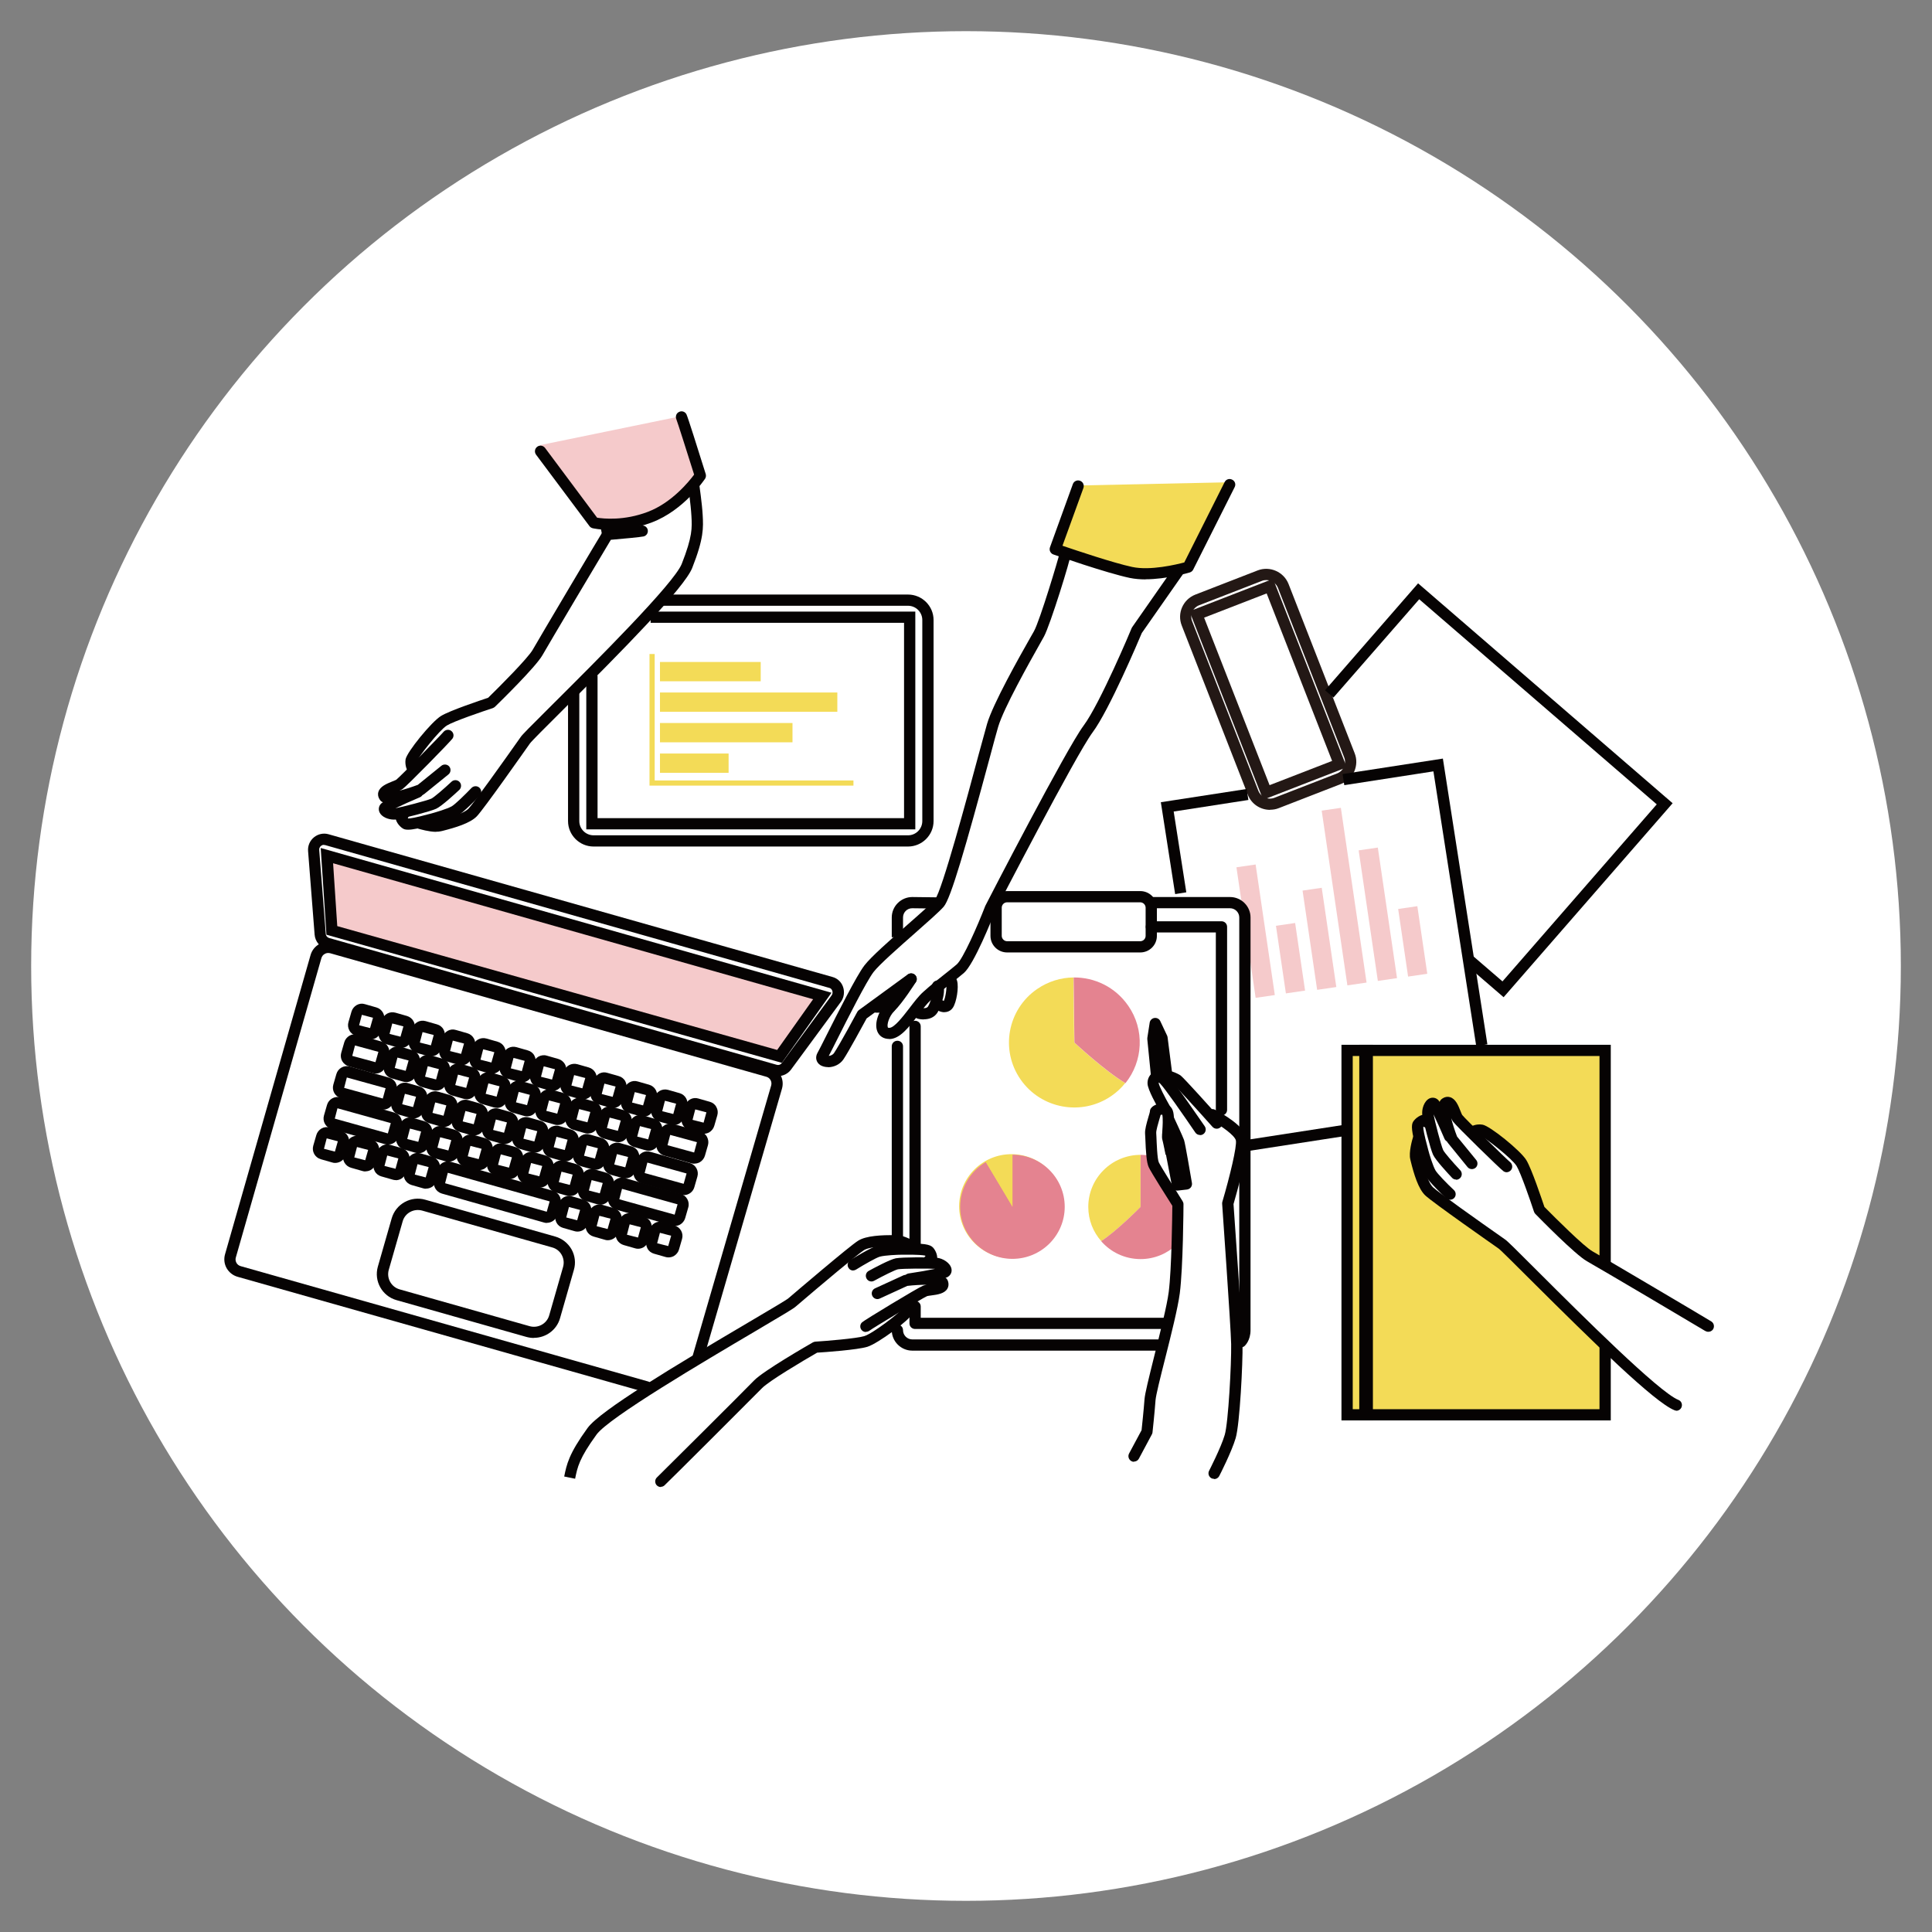 <svg width="310" height="310" viewBox="0 0 310 310" fill="none" xmlns="http://www.w3.org/2000/svg">
<rect x="0" y="0" width="310" height="310" fill="#808080" stroke="none"/>
<circle cx="155" cy="155" r="150" fill="white"/>
<g clip-path="url(#clip0_31_599)">
<path d="M122.061 106.217H105.897V109.314H122.061V106.217Z" fill="#F3DB57"/>
<path d="M134.355 111.114H105.897V114.211H134.355V111.114Z" fill="#F3DB57"/>
<path d="M127.16 116.011H105.897V119.107H127.16V116.011Z" fill="#F3DB57"/>
<path d="M116.908 120.907H105.897V124.004H116.908V120.907Z" fill="#F3DB57"/>
<path d="M209.002 142.9L211.343 158.824L214.42 158.376L212.079 142.451L209.002 142.9Z" fill="#F5CACB"/>
<path d="M212.072 130.071L216.195 158.108L219.272 157.659L215.149 129.622L212.072 130.071Z" fill="#F5CACB"/>
<path d="M218.003 136.447L221.083 157.395L224.16 156.946L221.08 135.998L218.003 136.447Z" fill="#F5CACB"/>
<path d="M224.343 145.85L225.938 156.698L229.015 156.25L227.42 145.402L224.343 145.85Z" fill="#F5CACB"/>
<path d="M198.394 139.162L201.475 160.11L204.552 159.661L201.471 138.714L198.394 139.162Z" fill="#F5CACB"/>
<path d="M204.734 148.548L206.33 159.396L209.407 158.947L207.811 148.099L204.734 148.548Z" fill="#F5CACB"/>
<path d="M105.048 125.228V104.939H104.216V126.056H136.941V125.228H105.048Z" fill="#F3DB57"/>
<path d="M162.289 201.901C166.922 201.901 170.678 198.161 170.678 193.547C170.678 188.934 166.922 185.194 162.289 185.194C157.656 185.194 153.9 188.934 153.9 193.547C153.9 198.161 157.656 201.901 162.289 201.901Z" fill="#F3DB57"/>
<path d="M172.251 156.84C170.226 156.858 168.201 157.47 166.411 158.695C161.656 161.971 160.463 168.47 163.754 173.204C167.044 177.939 173.571 179.127 178.326 175.851C179.194 175.257 179.935 174.555 180.55 173.781C177.241 171.836 172.36 167.264 172.36 167.264L172.233 156.822L172.251 156.84Z" fill="#F3DB57"/>
<path d="M181.002 161.341C178.941 158.371 175.632 156.804 172.269 156.84L172.396 167.282C172.396 167.282 177.277 171.836 180.586 173.799C183.406 170.288 183.714 165.23 181.02 161.359L181.002 161.341Z" fill="#E48390"/>
<path d="M162.452 185.284V193.637C162.542 193.727 159.685 188.975 158.185 186.454C155.726 187.913 154.062 190.577 154.062 193.637C154.062 198.246 157.823 201.99 162.452 201.99C167.08 201.99 170.841 198.246 170.841 193.637C170.841 189.029 167.08 185.284 162.452 185.284Z" fill="#E48390"/>
<path d="M162.451 185.284C160.897 185.284 159.432 185.716 158.185 186.454C159.703 188.975 162.56 193.727 162.451 193.637V185.284Z" fill="#F3DB57"/>
<path d="M183.009 193.655V185.302C178.38 185.302 174.62 189.047 174.62 193.655C174.62 195.762 175.397 197.67 176.699 199.146C179.176 197.544 183.027 193.655 183.027 193.655H183.009Z" fill="#F3DB57"/>
<path d="M188.812 197.292C188.812 196.518 189.066 193.421 189.066 193.421C189.066 193.421 186.227 188.147 185.449 187.247C185.124 186.868 184.943 186.184 184.835 185.5C184.256 185.374 183.641 185.302 183.009 185.302V193.655C183.009 193.655 179.176 197.544 176.681 199.146C178.217 200.91 180.477 202.027 183.009 202.027C185.251 202.027 187.294 201.144 188.812 199.704V197.31V197.292Z" fill="#E48390"/>
<path d="M109.116 66.81L112.225 76.333C112.225 76.333 107.308 82.508 103.945 83.552C100.582 84.597 94.887 83.804 94.887 83.804L86.606 71.437L109.116 66.81Z" fill="#F5CACB"/>
<path d="M173.029 77.882L169.413 87.927C169.413 87.927 179.501 92.302 182.34 92.572C185.178 92.841 191.398 90.519 191.398 90.519L197.346 77.377L173.029 77.9V77.882Z" fill="#F3DB57"/>
<path d="M52.652 138.1L53.05 149.117L124.845 169.784L132.023 159.541L52.652 138.1Z" fill="#F5CACB"/>
<path d="M257.372 202.441C257.173 201.865 254.081 201.145 252.4 199.164C250.718 197.184 247.157 194.07 247.157 194.07C247.157 194.07 244.499 186.923 243.92 186.22C243.342 185.518 238.424 181.396 237.845 181.27C237.267 181.144 236.489 181.846 236.489 181.846L233.832 179.2C233.832 179.2 232.855 176.733 232.403 176.877C231.951 177.021 231.373 178.93 231.373 178.93C231.373 178.93 230.396 176.931 230.017 177.057C229.637 177.183 228.787 177.957 228.86 178.533C228.932 179.11 229.312 180.208 229.312 180.208C229.312 180.208 228.624 179.47 228.082 179.956C227.54 180.442 227.702 182.728 227.702 182.728L227.052 185.428L228.733 190.523L241.479 199.92L257.715 216.285L257.516 226.78H216.384V168.434H257.643V203.089L257.39 202.441H257.372Z" fill="#F3DB57"/>
<path d="M182.955 152.826H161.602C160.12 152.826 158.926 151.638 158.926 150.161V145.643C158.926 144.167 160.12 142.979 161.602 142.979H182.955C184.437 142.979 185.63 144.167 185.63 145.643V150.161C185.63 151.638 184.437 152.826 182.955 152.826ZM161.602 144.779C161.114 144.779 160.734 145.175 160.734 145.643V150.161C160.734 150.63 161.132 151.026 161.602 151.026H182.955C183.443 151.026 183.822 150.63 183.822 150.161V145.643C183.822 145.175 183.425 144.779 182.955 144.779H161.602Z" fill="#060303"/>
<path d="M144.896 150.377H143.088V147.209C143.088 145.409 144.571 143.933 146.379 143.933L150.736 143.987V145.787L146.361 145.733C145.547 145.733 144.896 146.399 144.896 147.209V150.377Z" fill="#060303"/>
<path d="M143.992 199.452C143.486 199.452 143.088 199.056 143.088 198.552V167.894C143.088 167.39 143.486 166.994 143.992 166.994C144.499 166.994 144.896 167.39 144.896 167.894V198.552C144.896 199.056 144.499 199.452 143.992 199.452Z" fill="#060303"/>
<path d="M185.902 216.717H146.379C144.571 216.717 143.088 215.24 143.088 213.44C143.088 212.936 143.486 212.54 143.992 212.54C144.499 212.54 144.896 212.936 144.896 213.44C144.896 214.25 145.565 214.916 146.379 214.916H185.902C186.408 214.916 186.806 215.312 186.806 215.816C186.806 216.321 186.408 216.717 185.902 216.717Z" fill="#060303"/>
<path d="M199.1 216.194C198.847 216.194 198.594 216.086 198.413 215.888C198.088 215.51 198.142 214.934 198.522 214.61C198.522 214.61 198.847 214.268 198.847 213.422V147.209C198.847 146.399 198.178 145.733 197.365 145.733H184.745C184.239 145.733 183.841 145.337 183.841 144.833C183.841 144.329 184.239 143.933 184.745 143.933H197.365C199.173 143.933 200.655 145.409 200.655 147.209V213.422C200.655 215.096 199.787 215.888 199.697 215.978C199.534 216.122 199.317 216.194 199.118 216.194H199.1Z" fill="#060303"/>
<path d="M146.831 201.18C146.325 201.18 145.927 200.784 145.927 200.28V164.689C145.927 164.185 146.325 163.789 146.831 163.789C147.337 163.789 147.735 164.185 147.735 164.689V200.28C147.735 200.784 147.337 201.18 146.831 201.18Z" fill="#060303"/>
<path d="M186.932 213.242H146.831C146.325 213.242 145.927 212.846 145.927 212.342V209.641C145.927 209.137 146.325 208.741 146.831 208.741C147.337 208.741 147.735 209.137 147.735 209.641V211.442H186.932C187.439 211.442 187.836 211.838 187.836 212.342C187.836 212.846 187.439 213.242 186.932 213.242Z" fill="#060303"/>
<path d="M195.991 178.984C195.484 178.984 195.087 178.587 195.087 178.083V149.622H184.745C184.239 149.622 183.841 149.225 183.841 148.721C183.841 148.217 184.239 147.821 184.745 147.821H195.991C196.497 147.821 196.895 148.217 196.895 148.721V178.083C196.895 178.587 196.497 178.984 195.991 178.984Z" fill="#060303"/>
<path d="M103.764 223.413C103.764 223.413 103.602 223.413 103.511 223.377L38.134 204.871C37.374 204.655 36.76 204.169 36.362 203.485C35.982 202.801 35.892 202.008 36.109 201.252L49.832 153.24C50.048 152.484 50.537 151.872 51.224 151.476C51.911 151.098 52.706 151.008 53.466 151.224L123.453 171.044C125.008 171.494 125.912 173.115 125.478 174.663L112.895 217.977C112.75 218.445 112.262 218.733 111.774 218.589C111.286 218.445 111.014 217.959 111.159 217.473L123.743 174.159C123.905 173.565 123.562 172.935 122.965 172.772L52.977 152.952C52.688 152.88 52.381 152.898 52.11 153.06C51.839 153.204 51.658 153.438 51.567 153.744L37.844 201.756C37.754 202.044 37.79 202.35 37.935 202.621C38.08 202.891 38.315 203.071 38.622 203.161L103.999 221.667C104.488 221.811 104.759 222.297 104.614 222.783C104.506 223.179 104.144 223.431 103.746 223.431L103.764 223.413Z" fill="#060303"/>
<path d="M124.846 172.682C124.629 172.682 124.394 172.646 124.177 172.592L52.309 152.232C51.296 151.944 50.573 151.044 50.483 149.981L49.434 136.57C49.362 135.705 49.723 134.877 50.392 134.337C51.043 133.815 51.893 133.635 52.688 133.851L133.596 156.768C134.392 156.984 135.025 157.596 135.278 158.371C135.549 159.181 135.423 160.081 134.916 160.765L126.925 171.62C126.437 172.286 125.659 172.664 124.864 172.664L124.846 172.682ZM51.965 135.561C51.748 135.561 51.603 135.651 51.513 135.723C51.296 135.885 51.188 136.156 51.224 136.426L52.273 149.837C52.291 150.161 52.508 150.413 52.797 150.503L124.665 170.864C124.954 170.936 125.262 170.828 125.442 170.576L133.434 159.721C133.596 159.505 133.633 159.217 133.542 158.965C133.488 158.839 133.38 158.587 133.072 158.515L52.164 135.597C52.164 135.597 52.037 135.579 51.965 135.579V135.561Z" fill="#060303"/>
<path d="M125.442 170.54L124.828 170.36L52.381 149.981L51.459 136.065L133.416 159.289L125.461 170.54H125.442ZM54.099 148.595L124.701 168.47L130.469 160.333L53.448 138.514L54.117 148.613L54.099 148.595Z" fill="#060303"/>
<path d="M59.432 166.778C59.269 166.778 59.106 166.76 58.944 166.706L57.118 166.184C56.666 166.058 56.286 165.769 56.069 165.355C55.834 164.941 55.78 164.473 55.906 164.023L56.394 162.331C56.521 161.881 56.828 161.503 57.226 161.269C57.642 161.035 58.112 160.981 58.564 161.125L60.39 161.647C61.33 161.917 61.873 162.889 61.602 163.825L61.113 165.517C60.896 166.292 60.191 166.796 59.414 166.796L59.432 166.778ZM58.058 162.853L57.624 164.509L59.378 164.959L59.848 163.303L58.058 162.835V162.853Z" fill="#060303"/>
<path d="M64.296 168.146C64.133 168.146 63.97 168.128 63.826 168.074L61.999 167.552C61.547 167.426 61.168 167.12 60.951 166.723C60.716 166.309 60.662 165.841 60.788 165.391L61.276 163.699C61.547 162.763 62.506 162.223 63.464 162.493L65.29 163.015C66.23 163.285 66.773 164.257 66.501 165.193L66.013 166.885C65.796 167.66 65.091 168.164 64.314 168.164L64.296 168.146ZM62.94 164.221L62.506 165.895L64.26 166.345L64.73 164.689L62.94 164.221Z" fill="#060303"/>
<path d="M69.159 169.532C68.996 169.532 68.834 169.514 68.671 169.46L66.845 168.938C65.904 168.668 65.362 167.696 65.633 166.759L66.121 165.067C66.248 164.617 66.555 164.239 66.953 164.005C67.351 163.771 67.839 163.717 68.291 163.843L70.117 164.365C70.569 164.491 70.949 164.779 71.166 165.193C71.401 165.607 71.455 166.075 71.329 166.525L70.84 168.218C70.714 168.668 70.406 169.046 70.009 169.28C69.737 169.424 69.448 169.496 69.159 169.496V169.532ZM67.803 165.607L67.369 167.281L69.141 167.732L69.593 166.075L67.803 165.607Z" fill="#060303"/>
<path d="M74.022 170.918C73.86 170.918 73.697 170.9 73.534 170.846L71.708 170.324C71.256 170.198 70.876 169.91 70.66 169.496C70.443 169.082 70.37 168.614 70.497 168.164L70.985 166.472C71.112 166.022 71.419 165.644 71.817 165.41C72.233 165.175 72.703 165.121 73.155 165.265L74.981 165.788C75.921 166.058 76.463 167.03 76.192 167.966L75.704 169.658C75.577 170.108 75.27 170.486 74.872 170.72C74.601 170.864 74.312 170.936 74.022 170.936V170.918ZM72.648 166.994L72.215 168.65L73.986 169.1L74.456 167.444L72.666 166.976L72.648 166.994Z" fill="#060303"/>
<path d="M78.886 172.286C78.723 172.286 78.561 172.268 78.416 172.214L76.59 171.692C76.138 171.566 75.758 171.26 75.541 170.864C75.306 170.45 75.252 169.982 75.379 169.532L75.867 167.84C76.138 166.904 77.114 166.381 78.036 166.634L79.862 167.156C80.802 167.426 81.345 168.398 81.074 169.334L80.585 171.026C80.368 171.8 79.645 172.304 78.886 172.304V172.286ZM77.53 168.362L77.096 170.036L78.85 170.486L79.32 168.83L77.512 168.362H77.53Z" fill="#060303"/>
<path d="M83.75 173.673C83.587 173.673 83.424 173.655 83.262 173.601L81.436 173.078C80.984 172.952 80.604 172.646 80.369 172.25C80.134 171.836 80.079 171.368 80.206 170.918L80.694 169.226C80.821 168.776 81.128 168.398 81.526 168.182C81.942 167.948 82.412 167.894 82.864 168.02L84.69 168.542C85.142 168.668 85.522 168.956 85.739 169.37C85.956 169.784 86.028 170.252 85.901 170.702L85.413 172.394C85.287 172.844 84.979 173.222 84.582 173.457C84.31 173.601 84.021 173.673 83.732 173.673H83.75ZM82.394 169.748L81.96 171.422L83.732 171.872L84.184 170.216L82.394 169.748Z" fill="#060303"/>
<path d="M88.613 175.041C88.451 175.041 88.288 175.023 88.125 174.969L86.299 174.447C85.847 174.321 85.467 174.033 85.25 173.618C85.033 173.204 84.961 172.736 85.088 172.286L85.576 170.594C85.702 170.144 86.01 169.766 86.407 169.532C86.823 169.316 87.293 169.244 87.745 169.388L89.572 169.91C90.023 170.036 90.403 170.342 90.638 170.738C90.873 171.152 90.927 171.62 90.801 172.07L90.313 173.763C90.186 174.213 89.879 174.591 89.481 174.825C89.21 174.969 88.921 175.041 88.631 175.041H88.613ZM87.239 171.116L86.805 172.772L88.577 173.222L89.047 171.566L87.257 171.098L87.239 171.116Z" fill="#060303"/>
<path d="M93.477 176.427C93.314 176.427 93.151 176.409 93.007 176.355L91.181 175.833C90.24 175.563 89.698 174.591 89.969 173.654L90.457 171.962C90.729 171.026 91.705 170.504 92.645 170.756L94.471 171.278C95.411 171.548 95.954 172.52 95.683 173.456L95.194 175.149C94.977 175.923 94.272 176.427 93.495 176.427H93.477ZM92.121 172.502L91.687 174.177L93.441 174.627L93.911 172.97L92.103 172.502H92.121Z" fill="#060303"/>
<path d="M98.34 177.795C98.177 177.795 98.015 177.777 97.852 177.723L96.026 177.201C95.574 177.075 95.194 176.769 94.959 176.373C94.724 175.959 94.67 175.491 94.796 175.041L95.285 173.349C95.411 172.899 95.719 172.52 96.116 172.286C96.532 172.052 97.002 171.998 97.454 172.142L99.28 172.665C99.732 172.791 100.112 173.079 100.329 173.493C100.546 173.907 100.618 174.375 100.492 174.825L100.003 176.517C99.877 176.967 99.57 177.345 99.172 177.579C98.901 177.723 98.611 177.795 98.322 177.795H98.34ZM96.984 173.871L96.55 175.545L98.304 175.995L98.774 174.339L96.966 173.871H96.984Z" fill="#060303"/>
<path d="M103.204 179.181C103.041 179.181 102.878 179.163 102.716 179.109L100.89 178.587C100.438 178.461 100.058 178.173 99.841 177.759C99.606 177.345 99.552 176.877 99.678 176.427L100.166 174.735C100.293 174.285 100.6 173.907 100.998 173.673C101.414 173.439 101.884 173.385 102.336 173.529L104.162 174.051C105.102 174.321 105.645 175.293 105.373 176.229L104.885 177.921C104.759 178.371 104.451 178.749 104.054 178.983C103.782 179.127 103.493 179.199 103.204 179.199V179.181ZM101.848 175.257L101.414 176.913L103.186 177.363L103.656 175.707L101.866 175.239L101.848 175.257Z" fill="#060303"/>
<path d="M108.067 180.549C107.904 180.549 107.742 180.531 107.579 180.477L105.753 179.955C104.813 179.685 104.27 178.713 104.542 177.777L105.03 176.085C105.301 175.149 106.259 174.609 107.217 174.879L109.043 175.401C109.495 175.527 109.875 175.833 110.092 176.229C110.327 176.643 110.381 177.111 110.255 177.561L109.767 179.253C109.64 179.703 109.333 180.081 108.935 180.315C108.664 180.459 108.375 180.531 108.085 180.531L108.067 180.549ZM106.693 176.625L106.259 178.299L108.031 178.749L108.483 177.093L106.693 176.625Z" fill="#060303"/>
<path d="M112.931 181.936C112.768 181.936 112.605 181.918 112.443 181.864L110.617 181.342C109.677 181.072 109.134 180.1 109.405 179.163L109.893 177.471C110.02 177.021 110.327 176.643 110.725 176.409C111.141 176.175 111.611 176.121 112.063 176.265L113.889 176.787C114.341 176.913 114.721 177.201 114.938 177.615C115.173 178.029 115.227 178.497 115.101 178.947L114.612 180.64C114.486 181.09 114.178 181.468 113.781 181.702C113.509 181.846 113.22 181.918 112.931 181.918V181.936ZM111.557 178.011L111.123 179.685L112.895 180.136L113.347 178.479L111.557 178.011Z" fill="#060303"/>
<path d="M53.773 186.598C53.611 186.598 53.448 186.58 53.303 186.526L51.477 186.004C50.537 185.734 49.995 184.762 50.266 183.826L50.754 182.134C50.88 181.684 51.188 181.306 51.586 181.072C52.001 180.838 52.471 180.784 52.923 180.928L54.749 181.45C55.69 181.72 56.232 182.692 55.961 183.628L55.473 185.32C55.256 186.094 54.551 186.598 53.773 186.598ZM52.417 182.674L51.983 184.33L53.737 184.78L54.207 183.124L52.417 182.656V182.674Z" fill="#060303"/>
<path d="M58.637 187.966C58.474 187.966 58.311 187.948 58.148 187.894L56.322 187.372C55.87 187.246 55.491 186.94 55.256 186.526C55.021 186.112 54.966 185.644 55.111 185.194L55.599 183.502C55.87 182.566 56.847 182.044 57.769 182.296L59.595 182.818C60.047 182.944 60.427 183.232 60.644 183.646C60.861 184.06 60.933 184.528 60.806 184.978L60.318 186.67C60.191 187.12 59.884 187.498 59.486 187.732C59.215 187.876 58.926 187.948 58.637 187.948V187.966ZM57.281 184.042L56.847 185.716L58.6 186.166L59.071 184.51L57.263 184.042H57.281Z" fill="#060303"/>
<path d="M63.5 189.353C63.337 189.353 63.175 189.335 63.012 189.281L61.186 188.759C60.734 188.633 60.354 188.345 60.137 187.931C59.902 187.517 59.848 187.049 59.975 186.598L60.463 184.906C60.589 184.456 60.897 184.078 61.294 183.844C61.71 183.61 62.18 183.556 62.632 183.7L64.459 184.222C65.399 184.492 65.941 185.464 65.67 186.4L65.182 188.093C65.055 188.543 64.748 188.921 64.35 189.155C64.079 189.299 63.789 189.371 63.5 189.371V189.353ZM62.126 185.428L61.692 187.085L63.464 187.535L63.916 185.878L62.126 185.41V185.428Z" fill="#060303"/>
<path d="M68.346 190.739C68.183 190.739 68.02 190.721 67.875 190.667L66.049 190.145C65.109 189.875 64.567 188.903 64.838 187.967L65.326 186.274C65.453 185.824 65.76 185.446 66.158 185.212C66.574 184.978 67.044 184.924 67.496 185.068L69.322 185.59C69.774 185.716 70.153 186.022 70.388 186.418C70.624 186.832 70.678 187.301 70.551 187.751L70.063 189.443C69.846 190.217 69.141 190.721 68.364 190.721L68.346 190.739ZM66.989 186.814L66.555 188.471L68.309 188.921L68.779 187.265L66.989 186.796V186.814Z" fill="#060303"/>
<path d="M87.764 196.23C87.601 196.23 87.438 196.212 87.275 196.158L70.895 191.513C69.955 191.243 69.412 190.271 69.684 189.335L70.172 187.642C70.298 187.192 70.606 186.814 71.004 186.58C71.419 186.346 71.889 186.292 72.341 186.418L88.722 191.063C89.662 191.333 90.204 192.305 89.933 193.241L89.445 194.933C89.228 195.707 88.505 196.212 87.746 196.212L87.764 196.23ZM71.853 188.182L71.419 189.857L87.728 194.429L88.198 192.773L71.853 188.182Z" fill="#060303"/>
<path d="M92.664 197.616C92.501 197.616 92.338 197.598 92.175 197.544L90.349 197.022C89.897 196.896 89.518 196.608 89.301 196.194C89.084 195.78 89.011 195.312 89.138 194.862L89.626 193.169C89.753 192.719 90.06 192.341 90.458 192.107C90.874 191.873 91.344 191.819 91.796 191.963L93.622 192.485C94.562 192.755 95.104 193.727 94.833 194.664L94.345 196.356C94.219 196.806 93.911 197.184 93.513 197.4C93.242 197.544 92.953 197.616 92.664 197.616ZM91.29 193.691L90.856 195.348L92.609 195.798L93.079 194.142L91.29 193.673V193.691Z" fill="#060303"/>
<path d="M97.527 199.002C97.364 199.002 97.202 198.984 97.057 198.93L95.231 198.408C94.291 198.138 93.748 197.166 94.02 196.23L94.508 194.537C94.779 193.601 95.755 193.061 96.677 193.331L98.503 193.853C99.444 194.123 99.986 195.096 99.715 196.032L99.227 197.724C99.01 198.498 98.287 199.002 97.527 199.002ZM96.171 195.078L95.737 196.752L97.491 197.202L97.961 195.546L96.153 195.078H96.171Z" fill="#060303"/>
<path d="M102.39 200.37C102.228 200.37 102.065 200.352 101.902 200.298L100.076 199.776C99.624 199.65 99.245 199.344 99.009 198.948C98.774 198.534 98.72 198.066 98.847 197.616L99.335 195.924C99.461 195.474 99.769 195.096 100.167 194.862C100.582 194.645 101.052 194.573 101.504 194.718L103.331 195.24C103.783 195.366 104.162 195.654 104.379 196.068C104.596 196.482 104.668 196.95 104.542 197.4L104.054 199.092C103.927 199.542 103.62 199.92 103.222 200.154C102.951 200.298 102.662 200.37 102.372 200.37H102.39ZM101.034 196.446L100.6 198.12L102.372 198.57L102.824 196.914L101.016 196.446H101.034Z" fill="#060303"/>
<path d="M107.254 201.757C107.091 201.757 106.928 201.739 106.766 201.685L104.94 201.163C104.488 201.037 104.108 200.748 103.891 200.334C103.674 199.92 103.602 199.452 103.728 199.002L104.216 197.31C104.343 196.86 104.65 196.482 105.048 196.248C105.464 196.014 105.934 195.96 106.386 196.104L108.212 196.626C108.664 196.752 109.044 197.058 109.279 197.454C109.514 197.868 109.568 198.336 109.442 198.786L108.953 200.478C108.827 200.929 108.52 201.307 108.122 201.541C107.851 201.685 107.561 201.757 107.272 201.757H107.254ZM105.88 197.832L105.446 199.488L107.218 199.938L107.688 198.282L105.898 197.814L105.88 197.832Z" fill="#060303"/>
<path d="M61.457 178.065C61.294 178.065 61.132 178.047 60.969 177.993L54.695 176.211C53.755 175.941 53.213 174.969 53.484 174.033L53.972 172.341C54.243 171.405 55.202 170.864 56.16 171.135L62.434 172.917C62.886 173.043 63.265 173.331 63.482 173.745C63.699 174.159 63.772 174.627 63.645 175.077L63.157 176.769C63.03 177.219 62.723 177.597 62.325 177.831C62.054 177.975 61.765 178.047 61.475 178.047L61.457 178.065ZM55.654 172.881L55.22 174.555L61.421 176.265L61.873 174.609L55.635 172.881H55.654Z" fill="#060303"/>
<path d="M66.321 179.451C66.158 179.451 65.995 179.433 65.85 179.379L64.024 178.857C63.572 178.731 63.193 178.443 62.976 178.029C62.741 177.615 62.687 177.147 62.813 176.697L63.301 175.005C63.428 174.555 63.735 174.177 64.133 173.943C64.531 173.709 65.019 173.655 65.471 173.799L67.297 174.321C68.237 174.591 68.779 175.563 68.508 176.499L68.02 178.191C67.803 178.965 67.08 179.469 66.321 179.469V179.451ZM64.965 175.527L64.531 177.183L66.284 177.633L66.754 175.977L64.965 175.509V175.527Z" fill="#060303"/>
<path d="M71.184 180.82C71.022 180.82 70.859 180.802 70.696 180.748L68.87 180.226C68.418 180.1 68.038 179.794 67.803 179.398C67.568 178.984 67.514 178.516 67.641 178.066L68.129 176.373C68.4 175.437 69.358 174.897 70.317 175.167L72.143 175.689C73.083 175.959 73.625 176.931 73.354 177.868L72.866 179.56C72.739 180.01 72.432 180.388 72.034 180.622C71.763 180.766 71.474 180.838 71.184 180.838V180.82ZM69.828 176.895L69.394 178.57L71.166 179.02L71.618 177.364L69.828 176.895Z" fill="#060303"/>
<path d="M76.048 182.206C75.885 182.206 75.722 182.188 75.559 182.134L73.733 181.612C72.793 181.342 72.251 180.37 72.522 179.433L73.01 177.741C73.137 177.291 73.444 176.913 73.842 176.679C74.258 176.445 74.728 176.391 75.18 176.535L77.006 177.057C77.458 177.183 77.838 177.489 78.073 177.885C78.308 178.299 78.362 178.767 78.235 179.217L77.747 180.91C77.621 181.36 77.313 181.738 76.915 181.972C76.644 182.116 76.355 182.188 76.066 182.188L76.048 182.206ZM74.674 178.281L74.24 179.937L76.011 180.388L76.463 178.731L74.674 178.263V178.281Z" fill="#060303"/>
<path d="M80.911 183.574C80.749 183.574 80.586 183.556 80.441 183.502L78.615 182.98C77.675 182.71 77.133 181.738 77.404 180.802L77.892 179.109C78.019 178.659 78.326 178.281 78.724 178.047C79.139 177.813 79.61 177.759 80.062 177.903L81.888 178.425C82.828 178.695 83.37 179.667 83.099 180.604L82.611 182.296C82.394 183.07 81.689 183.574 80.911 183.574ZM79.555 179.649L79.121 181.306L80.875 181.756L81.345 180.099L79.555 179.631V179.649Z" fill="#060303"/>
<path d="M85.775 184.961C85.612 184.961 85.449 184.943 85.287 184.889L83.46 184.367C83.008 184.241 82.629 183.934 82.394 183.538C82.159 183.124 82.104 182.656 82.231 182.206L82.719 180.514C82.99 179.578 83.967 179.038 84.889 179.308L86.715 179.83C87.167 179.956 87.546 180.244 87.763 180.658C87.98 181.072 88.053 181.54 87.926 181.99L87.438 183.682C87.311 184.133 87.004 184.511 86.606 184.745C86.335 184.889 86.046 184.961 85.757 184.961H85.775ZM84.419 181.036L83.985 182.71L85.739 183.16L86.209 181.504L84.401 181.036H84.419Z" fill="#060303"/>
<path d="M90.638 186.346C90.476 186.346 90.313 186.328 90.15 186.274L88.324 185.752C87.872 185.626 87.493 185.338 87.276 184.924C87.04 184.51 86.986 184.042 87.113 183.592L87.601 181.9C87.728 181.45 88.035 181.072 88.433 180.838C88.849 180.622 89.319 180.55 89.771 180.694L91.597 181.216C92.537 181.486 93.079 182.458 92.808 183.394L92.32 185.086C92.193 185.536 91.886 185.914 91.488 186.148C91.217 186.292 90.928 186.364 90.638 186.364V186.346ZM89.282 182.422L88.849 184.078L90.62 184.528L91.072 182.872L89.282 182.404V182.422Z" fill="#060303"/>
<path d="M95.502 187.715C95.339 187.715 95.176 187.697 95.032 187.643L93.206 187.12C92.265 186.85 91.723 185.878 91.994 184.942L92.482 183.25C92.609 182.8 92.916 182.422 93.314 182.188C93.73 181.954 94.2 181.9 94.652 182.044L96.478 182.566C96.93 182.692 97.31 182.998 97.545 183.394C97.78 183.808 97.834 184.276 97.707 184.726L97.219 186.418C97.002 187.192 96.297 187.697 95.52 187.697L95.502 187.715ZM94.146 183.79L93.712 185.446L95.466 185.896L95.936 184.24L94.146 183.772V183.79Z" fill="#060303"/>
<path d="M100.365 189.101C100.203 189.101 100.04 189.083 99.877 189.029L98.051 188.507C97.111 188.237 96.569 187.265 96.84 186.329L97.328 184.637C97.455 184.186 97.762 183.808 98.16 183.574C98.576 183.34 99.046 183.286 99.498 183.412L101.324 183.934C101.776 184.06 102.155 184.348 102.372 184.763C102.589 185.177 102.662 185.645 102.535 186.095L102.047 187.787C101.92 188.237 101.613 188.615 101.215 188.849C100.944 188.993 100.655 189.065 100.365 189.065V189.101ZM98.991 185.177L98.558 186.851L100.329 187.301L100.781 185.645L98.973 185.177H98.991Z" fill="#060303"/>
<path d="M109.731 191.747C109.568 191.747 109.405 191.729 109.261 191.675L102.933 189.875C102.481 189.749 102.101 189.461 101.866 189.047C101.631 188.633 101.577 188.165 101.703 187.715L102.191 186.022C102.318 185.572 102.625 185.194 103.023 184.96C103.439 184.726 103.909 184.672 104.361 184.816L110.689 186.617C111.629 186.887 112.172 187.859 111.9 188.795L111.412 190.487C111.195 191.261 110.49 191.765 109.713 191.765L109.731 191.747ZM103.873 186.544L103.439 188.219L109.695 189.947L110.165 188.291L103.873 186.544Z" fill="#060303"/>
<path d="M60.264 172.25C60.101 172.25 59.938 172.232 59.776 172.178L55.979 171.098C55.527 170.972 55.147 170.666 54.912 170.27C54.677 169.856 54.623 169.388 54.749 168.938L55.238 167.246C55.364 166.796 55.672 166.417 56.069 166.183C56.485 165.949 56.955 165.895 57.407 166.039L61.204 167.12C62.144 167.39 62.687 168.362 62.416 169.298L61.927 170.99C61.71 171.764 61.005 172.268 60.228 172.268L60.264 172.25ZM56.955 167.768L56.521 169.424L60.246 170.432L60.716 168.776L56.955 167.75V167.768Z" fill="#060303"/>
<path d="M65.128 173.618C64.965 173.618 64.802 173.6 64.658 173.546L62.831 173.024C62.38 172.898 62 172.592 61.783 172.196C61.548 171.782 61.494 171.314 61.62 170.864L62.108 169.172C62.38 168.236 63.338 167.696 64.296 167.966L66.122 168.488C67.062 168.758 67.605 169.73 67.333 170.666L66.845 172.358C66.628 173.132 65.923 173.636 65.146 173.636L65.128 173.618ZM63.772 169.694L63.338 171.368L65.091 171.818L65.562 170.162L63.772 169.694Z" fill="#060303"/>
<path d="M69.991 175.005C69.828 175.005 69.665 174.987 69.503 174.933L67.677 174.411C66.737 174.14 66.194 173.168 66.465 172.232L66.954 170.54C67.08 170.09 67.387 169.712 67.785 169.478C68.201 169.244 68.671 169.19 69.123 169.334L70.949 169.856C71.401 169.982 71.781 170.27 71.998 170.684C72.233 171.098 72.287 171.566 72.161 172.016L71.672 173.708C71.546 174.158 71.239 174.537 70.841 174.771C70.57 174.915 70.28 174.987 69.991 174.987V175.005ZM68.635 171.08L68.201 172.754L69.973 173.204L70.425 171.548L68.635 171.08Z" fill="#060303"/>
<path d="M74.855 176.373C74.692 176.373 74.529 176.355 74.366 176.301L72.54 175.779C72.088 175.653 71.709 175.365 71.492 174.951C71.275 174.537 71.202 174.069 71.329 173.618L71.817 171.926C71.944 171.476 72.251 171.098 72.649 170.864C73.065 170.63 73.535 170.576 73.987 170.72L75.813 171.242C76.753 171.512 77.295 172.484 77.024 173.42L76.536 175.113C76.409 175.563 76.102 175.941 75.704 176.175C75.433 176.319 75.144 176.391 74.855 176.391V176.373ZM73.48 172.448L73.046 174.105L74.8 174.555L75.27 172.898L73.48 172.43V172.448Z" fill="#060303"/>
<path d="M79.718 177.759C79.555 177.759 79.393 177.741 79.23 177.687L77.404 177.165C76.952 177.039 76.572 176.733 76.337 176.337C76.102 175.923 76.048 175.455 76.174 175.005L76.662 173.312C76.934 172.376 77.91 171.836 78.832 172.106L80.658 172.628C81.598 172.898 82.141 173.87 81.87 174.807L81.381 176.499C81.255 176.949 80.948 177.327 80.55 177.561C80.278 177.705 79.989 177.777 79.7 177.777L79.718 177.759ZM78.362 173.834L77.928 175.509L79.682 175.959L80.152 174.302L78.344 173.834H78.362Z" fill="#060303"/>
<path d="M84.582 179.127C84.419 179.127 84.256 179.109 84.094 179.055L82.268 178.533C81.816 178.407 81.436 178.101 81.201 177.705C80.966 177.291 80.912 176.823 81.038 176.373L81.526 174.681C81.653 174.23 81.96 173.852 82.358 173.618C82.774 173.402 83.244 173.33 83.696 173.474L85.522 173.996C85.974 174.122 86.354 174.41 86.571 174.825C86.788 175.239 86.86 175.707 86.733 176.157L86.245 177.849C86.119 178.299 85.811 178.677 85.413 178.911C85.142 179.055 84.853 179.127 84.564 179.127H84.582ZM83.226 175.203L82.792 176.877L84.564 177.327L85.016 175.671L83.226 175.203Z" fill="#060303"/>
<path d="M89.445 180.513C89.283 180.513 89.12 180.495 88.975 180.441L87.149 179.919C86.697 179.793 86.317 179.505 86.1 179.091C85.883 178.677 85.811 178.209 85.938 177.759L86.426 176.067C86.552 175.617 86.86 175.239 87.258 175.005C87.673 174.771 88.144 174.717 88.596 174.861L90.422 175.383C90.874 175.509 91.253 175.815 91.488 176.211C91.723 176.625 91.778 177.093 91.651 177.543L91.163 179.235C90.946 180.009 90.241 180.513 89.463 180.513H89.445ZM88.089 176.589L87.655 178.245L89.409 178.695L89.879 177.039L88.089 176.571V176.589Z" fill="#060303"/>
<path d="M94.309 181.881C94.146 181.881 93.983 181.863 93.821 181.809L91.995 181.287C91.054 181.017 90.512 180.045 90.783 179.109L91.271 177.417C91.543 176.481 92.519 175.941 93.459 176.211L95.285 176.733C96.225 177.003 96.768 177.975 96.496 178.911L96.008 180.603C95.882 181.053 95.574 181.431 95.177 181.665C94.906 181.809 94.616 181.881 94.327 181.881H94.309ZM92.935 177.957L92.501 179.631L94.255 180.081L94.725 178.425L92.917 177.957H92.935Z" fill="#060303"/>
<path d="M99.172 183.268C99.009 183.268 98.847 183.25 98.684 183.196L96.858 182.674C96.406 182.548 96.026 182.242 95.791 181.846C95.556 181.432 95.502 180.964 95.629 180.513L96.117 178.821C96.243 178.371 96.55 177.993 96.948 177.759C97.346 177.525 97.834 177.471 98.286 177.615L100.112 178.137C101.052 178.407 101.595 179.379 101.324 180.315L100.836 182.008C100.709 182.458 100.402 182.836 100.004 183.07C99.733 183.214 99.443 183.286 99.154 183.286L99.172 183.268ZM97.816 179.343L97.382 181L99.136 181.45L99.606 179.793L97.816 179.325V179.343Z" fill="#060303"/>
<path d="M104.036 184.636C103.873 184.636 103.71 184.618 103.566 184.564L101.74 184.042C101.288 183.916 100.908 183.628 100.691 183.214C100.456 182.8 100.402 182.332 100.528 181.882L101.017 180.189C101.143 179.739 101.45 179.361 101.848 179.127C102.264 178.893 102.734 178.839 103.186 178.983L105.012 179.505C105.952 179.775 106.495 180.747 106.224 181.684L105.735 183.376C105.518 184.15 104.813 184.654 104.036 184.654V184.636ZM102.68 180.711L102.246 182.368L104 182.818L104.47 181.162L102.68 180.693V180.711Z" fill="#060303"/>
<path d="M111.412 186.724C111.25 186.724 111.087 186.706 110.924 186.652L106.585 185.428C105.645 185.158 105.102 184.186 105.374 183.25L105.862 181.557C106.133 180.621 107.109 180.081 108.049 180.351L112.389 181.575C112.841 181.701 113.22 181.99 113.437 182.404C113.654 182.818 113.727 183.286 113.6 183.736L113.112 185.428C112.985 185.878 112.678 186.256 112.28 186.49C112.009 186.634 111.72 186.706 111.43 186.706L111.412 186.724ZM107.543 182.08L107.109 183.754L111.376 184.924L111.828 183.268L107.525 182.098L107.543 182.08Z" fill="#060303"/>
<path d="M62.27 183.664C62.108 183.664 61.945 183.646 61.782 183.592L53.194 181.162C52.254 180.892 51.712 179.92 51.983 178.984L52.471 177.291C52.742 176.355 53.719 175.815 54.659 176.085L63.247 178.516C63.699 178.642 64.079 178.93 64.295 179.344C64.512 179.758 64.585 180.226 64.458 180.676L63.97 182.368C63.753 183.142 63.048 183.646 62.27 183.646V183.664ZM54.153 177.813L53.719 179.488L62.234 181.864L62.704 180.208L54.153 177.831V177.813Z" fill="#060303"/>
<path d="M67.134 185.033C66.971 185.033 66.809 185.015 66.646 184.96L64.82 184.438C64.368 184.312 63.988 184.024 63.771 183.61C63.536 183.196 63.482 182.728 63.608 182.278L64.097 180.586C64.223 180.136 64.531 179.758 64.928 179.524C65.344 179.29 65.814 179.236 66.266 179.38L68.092 179.902C69.032 180.172 69.575 181.144 69.304 182.08L68.816 183.772C68.689 184.222 68.382 184.6 67.984 184.834C67.713 184.978 67.423 185.051 67.134 185.051V185.033ZM65.778 181.108L65.344 182.764L67.116 183.214L67.568 181.558L65.778 181.09V181.108Z" fill="#060303"/>
<path d="M71.979 186.419C71.817 186.419 71.654 186.401 71.509 186.347L69.683 185.825C68.743 185.555 68.201 184.582 68.472 183.646L68.96 181.954C69.086 181.504 69.394 181.126 69.792 180.892C70.207 180.658 70.677 180.604 71.129 180.748L72.956 181.27C73.408 181.396 73.787 181.702 74.022 182.098C74.257 182.512 74.312 182.98 74.185 183.43L73.697 185.122C73.48 185.897 72.775 186.401 71.997 186.401L71.979 186.419ZM70.623 182.494L70.189 184.15L71.943 184.6L72.413 182.944L70.623 182.476V182.494Z" fill="#060303"/>
<path d="M76.861 187.787C76.698 187.787 76.536 187.769 76.373 187.715L74.547 187.193C73.607 186.923 73.064 185.95 73.335 185.014L73.824 183.322C73.95 182.872 74.258 182.494 74.655 182.26C75.071 182.026 75.541 181.972 75.993 182.098L77.819 182.62C78.271 182.746 78.651 183.034 78.868 183.448C79.085 183.862 79.157 184.33 79.031 184.78L78.543 186.472C78.416 186.923 78.109 187.301 77.711 187.535C77.44 187.679 77.15 187.751 76.861 187.751V187.787ZM75.487 183.862L75.053 185.536L76.807 185.986L77.277 184.33L75.469 183.862H75.487Z" fill="#060303"/>
<path d="M81.724 189.173C81.562 189.173 81.399 189.155 81.236 189.101L79.41 188.579C78.958 188.453 78.578 188.165 78.362 187.751C78.126 187.337 78.072 186.869 78.199 186.419L78.687 184.727C78.814 184.276 79.121 183.898 79.519 183.664C79.934 183.43 80.404 183.376 80.856 183.52L82.683 184.042C83.623 184.312 84.165 185.285 83.894 186.221L83.406 187.913C83.279 188.363 82.972 188.741 82.574 188.975C82.303 189.119 82.014 189.191 81.724 189.191V189.173ZM80.35 185.249L79.916 186.905L81.67 187.355L82.14 185.699L80.35 185.231V185.249Z" fill="#060303"/>
<path d="M86.57 190.541C86.407 190.541 86.245 190.523 86.1 190.469L84.274 189.947C83.822 189.821 83.442 189.515 83.225 189.119C82.99 188.705 82.936 188.237 83.062 187.787L83.551 186.095C83.822 185.158 84.798 184.618 85.738 184.888L87.564 185.41C88.505 185.681 89.047 186.653 88.776 187.589L88.288 189.281C88.071 190.055 87.366 190.559 86.588 190.559L86.57 190.541ZM85.214 186.617L84.78 188.291L86.534 188.741L87.004 187.085L85.214 186.617Z" fill="#060303"/>
<path d="M91.451 191.927C91.289 191.927 91.126 191.909 90.963 191.855L89.137 191.333C88.197 191.063 87.655 190.091 87.926 189.155L88.414 187.463C88.685 186.527 89.662 185.987 90.602 186.257L92.428 186.779C92.88 186.905 93.259 187.193 93.476 187.607C93.711 188.021 93.766 188.489 93.639 188.939L93.151 190.631C93.024 191.081 92.717 191.459 92.319 191.693C92.048 191.837 91.759 191.909 91.469 191.909L91.451 191.927ZM90.095 188.003L89.662 189.677L91.433 190.127L91.885 188.471L90.095 188.003Z" fill="#060303"/>
<path d="M96.297 193.296C96.135 193.296 95.972 193.278 95.809 193.224L93.983 192.702C93.531 192.576 93.151 192.288 92.934 191.873C92.718 191.459 92.645 190.991 92.772 190.541L93.26 188.849C93.386 188.399 93.694 188.021 94.092 187.787C94.507 187.553 94.978 187.499 95.43 187.643L97.256 188.165C98.196 188.435 98.738 189.407 98.467 190.343L97.979 192.036C97.762 192.81 97.039 193.314 96.279 193.314L96.297 193.296ZM94.923 189.371L94.489 191.027L96.243 191.477L96.713 189.821L94.923 189.353V189.371Z" fill="#060303"/>
<path d="M108.284 196.698C108.121 196.698 107.959 196.68 107.796 196.626L98.846 194.088C98.394 193.962 98.014 193.656 97.779 193.26C97.544 192.846 97.49 192.377 97.617 191.927L98.105 190.235C98.376 189.299 99.352 188.759 100.274 189.029L109.224 191.567C110.164 191.837 110.707 192.81 110.435 193.746L109.947 195.438C109.821 195.888 109.513 196.266 109.116 196.5C108.844 196.644 108.555 196.716 108.266 196.716L108.284 196.698ZM99.804 190.757L99.371 192.432L108.248 194.898L108.718 193.242L99.804 190.757Z" fill="#060303"/>
<path d="M85.666 214.682C85.269 214.682 84.871 214.628 84.473 214.52L63.627 208.615C61.312 207.967 59.975 205.555 60.625 203.251L62.849 195.491C63.175 194.375 63.898 193.457 64.928 192.881C65.941 192.323 67.116 192.179 68.237 192.503L89.083 198.408C90.204 198.732 91.126 199.452 91.705 200.46C92.266 201.468 92.41 202.638 92.085 203.755L89.861 211.514C89.319 213.422 87.565 214.664 85.666 214.664V214.682ZM84.979 212.792C86.335 213.17 87.746 212.396 88.125 211.046L90.349 203.287C90.53 202.638 90.457 201.954 90.132 201.36C89.807 200.766 89.264 200.334 88.595 200.154L67.749 194.249C67.098 194.069 66.411 194.141 65.814 194.465C65.218 194.789 64.784 195.329 64.603 195.996L62.379 203.755C61.999 205.105 62.777 206.509 64.133 206.887L84.979 212.792Z" fill="#060303"/>
<path d="M145.692 135.831H95.249C92.989 135.831 91.144 133.995 91.144 131.745V110.916H92.953V131.745C92.953 133.005 93.983 134.031 95.249 134.031H145.692C146.958 134.031 147.988 133.005 147.988 131.745V99.484C147.988 98.224 146.958 97.198 145.692 97.198H106.151V95.398H145.692C147.952 95.398 149.796 97.234 149.796 99.484V131.745C149.796 133.995 147.952 135.831 145.692 135.831Z" fill="#060303"/>
<path d="M146.867 133.077H94.073V108.396H95.881V131.277H145.059V99.934H104.397V98.134H146.867V133.077Z" fill="#060303"/>
<path d="M203.783 129.945C202.246 129.945 200.8 129.027 200.221 127.515L189.608 100.349C188.849 98.387 189.825 96.19 191.778 95.416L201.794 91.528C203.747 90.772 205.971 91.744 206.748 93.688L217.361 120.854C217.741 121.808 217.705 122.834 217.307 123.77C216.891 124.706 216.15 125.408 215.192 125.786L205.175 129.675C204.723 129.855 204.253 129.927 203.801 129.927L203.783 129.945ZM203.168 93.076C202.933 93.076 202.68 93.112 202.445 93.22L192.429 97.108C191.398 97.504 190.874 98.675 191.29 99.701L201.903 126.866C202.301 127.893 203.476 128.415 204.506 128.001L214.523 124.112C215.029 123.914 215.427 123.536 215.644 123.05C215.861 122.564 215.879 122.006 215.68 121.52L205.067 94.354C204.759 93.562 204 93.076 203.186 93.076H203.168Z" fill="#231815"/>
<path d="M202.68 128.325L190.856 98.081L204.271 92.878L216.096 123.122L202.68 128.325ZM193.206 99.107L203.711 125.984L213.745 122.096L203.241 95.218L193.206 99.107Z" fill="#231815"/>
<path d="M258.457 227.914H218.102V167.642H258.457V203.214H256.649V169.442H219.91V226.114H256.649V215.978H258.457V227.914Z" fill="#060303"/>
<path d="M220.29 227.914H215.246V167.642H220.29V227.914ZM217.054 226.114H218.482V169.442H217.054V226.114Z" fill="#060303"/>
<path d="M236.87 167.858L229.999 123.77L215.698 125.984L215.427 124.202L231.518 121.718L238.66 167.57L236.87 167.858Z" fill="#060303"/>
<path d="M188.559 143.464L186.263 128.72L200.04 126.596L200.311 128.36L188.324 130.215L190.349 143.176L188.559 143.464Z" fill="#060303"/>
<path d="M215.584 180.498L200.076 182.894L200.353 184.673L215.861 182.277L215.584 180.498Z" fill="#060303"/>
<path d="M241.263 160.009L234.953 154.572L236.128 153.204L241.082 157.47L265.834 129.062L227.721 96.154L213.962 111.924L212.606 110.754L227.54 93.598L268.383 128.882L241.263 160.009Z" fill="#060303"/>
<path d="M181.96 234.557C181.816 234.557 181.671 234.521 181.544 234.449C181.11 234.215 180.93 233.675 181.165 233.225L183.172 229.48C183.244 228.796 183.515 226.258 183.642 224.53C183.714 223.594 184.293 221.271 185.215 217.563C186.155 213.8 187.24 209.534 187.529 207.301C187.999 203.593 188.089 195.078 188.107 193.476C187.384 192.341 184.672 188.075 184.311 187.265C183.985 186.563 183.859 184.996 183.768 182.53L183.732 181.882C183.696 181.252 183.949 180.316 184.293 179.146C184.401 178.786 184.491 178.497 184.509 178.353C184.509 177.543 185.558 177.129 186.245 177.057C187.294 176.967 188.089 177.525 188.27 178.516C188.451 179.416 188.361 180.658 188.306 181.576C188.288 181.954 188.252 182.26 188.27 182.422C188.342 182.674 188.794 184.924 188.794 184.924L187.023 185.284C187.023 185.284 186.607 183.178 186.498 182.836C186.426 182.566 186.444 182.278 186.498 181.468C186.553 180.694 186.625 179.524 186.498 178.858C186.462 178.858 186.336 178.858 186.227 178.894C186.173 179.074 186.119 179.326 186.01 179.65C185.829 180.262 185.504 181.396 185.522 181.774L185.558 182.458C185.594 183.322 185.685 185.987 185.938 186.509C186.209 187.085 188.433 190.631 189.753 192.737C189.843 192.881 189.897 193.043 189.897 193.223C189.897 193.638 189.843 203.341 189.301 207.535C188.993 209.876 187.909 214.196 186.95 217.995C186.191 220.983 185.486 223.81 185.413 224.656C185.269 226.672 184.925 229.84 184.925 229.84C184.925 229.948 184.871 230.056 184.817 230.165L182.738 234.053C182.575 234.359 182.268 234.521 181.942 234.521L181.96 234.557Z" fill="#060303"/>
<path d="M192.537 182.116C192.248 182.116 191.959 181.972 191.796 181.72C189.898 178.929 186.842 174.537 186.137 173.853C186.047 173.763 185.974 173.709 185.92 173.691C185.92 173.709 185.92 173.763 185.92 173.799C185.974 174.231 186.896 176.049 187.71 177.471C187.963 177.903 187.8 178.443 187.384 178.695C186.951 178.947 186.39 178.803 186.155 178.371C185.558 177.345 184.184 174.861 184.13 173.907C184.076 173.079 184.51 172.305 185.197 171.998C185.522 171.854 186.426 171.602 187.421 172.593C188.469 173.637 192.808 180.01 193.315 180.73C193.586 181.144 193.477 181.702 193.08 181.972C192.917 182.08 192.754 182.134 192.573 182.134L192.537 182.116Z" fill="#060303"/>
<path d="M195.213 181.108C194.96 181.108 194.725 181 194.544 180.802C191.814 177.741 188.686 174.321 188.306 173.997C188.035 173.781 187.384 173.601 187.113 173.565C186.824 173.619 186.498 173.511 186.299 173.259C185.974 172.881 186.01 172.323 186.39 171.98C187.131 171.332 189.03 172.269 189.445 172.575C190.042 173.043 194.544 178.065 195.918 179.596C196.243 179.974 196.225 180.532 195.846 180.874C195.665 181.018 195.466 181.108 195.249 181.108H195.213Z" fill="#060303"/>
<path d="M194.815 237.293C194.671 237.293 194.544 237.257 194.4 237.203C193.948 236.969 193.785 236.429 194.002 235.997C194.02 235.961 195.918 232.271 196.515 230.236C197.093 228.292 197.6 218.805 197.545 215.672C197.491 212.756 196.099 193.349 196.099 193.151C196.099 193.043 196.099 192.935 196.135 192.827C197.347 188.723 198.486 183.934 198.305 182.998C198.16 182.224 196.009 180.64 194.11 179.649C193.676 179.415 193.496 178.875 193.731 178.443C193.966 177.993 194.508 177.831 194.96 178.065C196.063 178.641 199.697 180.676 200.077 182.674C200.42 184.456 198.431 191.441 197.925 193.205C198.07 195.222 199.317 212.81 199.372 215.672C199.426 218.679 198.938 228.49 198.269 230.758C197.618 232.955 195.719 236.681 195.629 236.843C195.466 237.149 195.159 237.329 194.815 237.329V237.293Z" fill="#060303"/>
<path d="M185.576 173.403C185.124 173.403 184.727 173.061 184.672 172.593L184.094 166.778C184.094 166.778 184.094 166.634 184.094 166.544L184.473 164.095C184.528 163.699 184.853 163.393 185.233 163.339C185.631 163.285 186.01 163.483 186.173 163.843L187.276 166.184C187.276 166.184 187.348 166.364 187.348 166.454L188.053 171.981C188.126 172.467 187.764 172.917 187.276 172.989C186.95 173.043 186.625 172.881 186.444 172.629C186.372 173.025 186.064 173.331 185.649 173.385C185.612 173.385 185.594 173.385 185.558 173.385L185.576 173.403Z" fill="#060303"/>
<path d="M188.939 191.045C188.505 191.045 188.126 190.739 188.053 190.307L186.498 182.206C186.408 181.72 186.734 181.252 187.222 181.162C187.041 180.748 186.842 180.352 186.697 180.028C186.48 179.578 186.697 179.038 187.131 178.822C187.583 178.606 188.126 178.822 188.343 179.254C188.578 179.758 189.789 182.35 189.988 182.926C190.187 183.52 191 188.363 191.254 189.821C191.29 190.055 191.235 190.307 191.091 190.505C190.946 190.703 190.711 190.829 190.476 190.865L189.048 191.027C189.048 191.027 188.975 191.027 188.939 191.027V191.045Z" fill="#060303"/>
<path d="M138.948 213.728C138.677 213.728 138.424 213.62 138.243 213.404C137.936 213.026 137.972 212.486 138.333 212.162C138.785 211.766 147.283 206.617 148.115 206.293C148.277 206.239 148.458 206.185 148.675 206.149C147.771 206.149 146.668 206.203 145.584 206.329L141.154 208.363C140.702 208.579 140.16 208.363 139.961 207.913C139.744 207.463 139.961 206.923 140.395 206.725L144.951 204.637C144.951 204.637 145.132 204.565 145.222 204.565C151.478 203.809 151.948 205.141 152.11 205.573C152.255 206.005 152.219 206.437 152.002 206.797C151.532 207.571 150.411 207.733 149.435 207.859C149.2 207.895 148.856 207.931 148.766 207.967C148.024 208.273 140.033 213.116 139.509 213.512C139.346 213.638 139.147 213.692 138.948 213.692V213.728Z" fill="#060303"/>
<path d="M145.927 206.113C145.493 206.113 145.095 205.789 145.041 205.357C144.968 204.871 145.312 204.403 145.8 204.331C147.283 204.115 148.946 203.827 150.049 203.593C148.946 203.521 144.806 203.539 144.082 203.665C143.63 203.755 141.75 204.691 140.268 205.501C139.834 205.753 139.273 205.591 139.038 205.141C138.803 204.709 138.948 204.151 139.4 203.917C140.177 203.485 142.799 202.08 143.739 201.9C144.769 201.702 149.362 201.72 150.302 201.81C151.278 201.9 152.49 202.638 152.67 203.593C152.779 204.151 152.508 204.673 151.983 204.943C151.26 205.303 147.626 205.879 146.089 206.113C146.035 206.113 145.999 206.113 145.945 206.113H145.927Z" fill="#060303"/>
<path d="M136.905 203.863C136.597 203.863 136.308 203.719 136.145 203.431C135.874 203.017 136.019 202.458 136.435 202.188C136.977 201.864 139.707 200.172 140.756 199.902C141.931 199.596 144.209 199.542 144.77 199.542H145.113C148.205 199.488 149.217 199.65 149.706 200.172C150.139 200.64 150.61 201.648 150.266 202.422C150.049 202.909 149.597 203.179 149.037 203.179C148.53 203.179 148.133 202.783 148.133 202.278C148.133 201.99 148.277 201.72 148.494 201.558C148.494 201.522 148.458 201.504 148.44 201.468C148.133 201.396 147.301 201.306 145.131 201.324H144.77C143.974 201.324 142.04 201.414 141.208 201.63C140.629 201.774 138.622 202.927 137.375 203.701C137.23 203.791 137.068 203.845 136.905 203.845V203.863Z" fill="#060303"/>
<path d="M92.302 237.275L90.53 236.915C90.927 234.971 91.253 233.297 94.272 229.138C96.279 226.348 108.212 219.183 120.253 212.09C123.291 210.289 126.166 208.615 126.509 208.309C127.522 207.445 136.327 199.92 137.701 199.074C139.002 198.264 141.443 198.174 143.649 198.174H143.884C145.041 198.174 146.903 199.254 147.265 199.47C147.699 199.722 147.825 200.28 147.572 200.712C147.319 201.144 146.759 201.27 146.325 201.018C145.493 200.514 144.318 199.974 143.884 199.974H143.631C142.636 199.974 139.671 199.956 138.641 200.586C137.683 201.18 131.571 206.311 127.684 209.641C127.359 209.947 125.822 210.866 121.157 213.62C112.949 218.463 97.689 227.464 95.719 230.182C92.934 234.017 92.663 235.385 92.284 237.257L92.302 237.275Z" fill="#060303"/>
<path d="M106.042 238.607C105.789 238.607 105.536 238.499 105.355 238.301C105.03 237.923 105.066 237.365 105.428 237.041C105.862 236.627 119.494 223.071 120.995 221.505C122.495 219.957 129.601 215.87 130.414 215.402C130.541 215.33 130.667 215.294 130.812 215.276C132.566 215.168 137.393 214.772 138.659 214.394C140.051 213.98 144.372 210.632 144.824 209.966C144.933 209.677 144.842 209.281 144.842 209.281C144.716 208.813 145.005 208.309 145.475 208.183C145.945 208.057 146.451 208.327 146.578 208.795C146.614 208.903 146.849 209.803 146.433 210.74C145.963 211.82 140.865 215.582 139.165 216.104C137.574 216.59 132.367 216.968 131.119 217.04C128.859 218.337 123.381 221.595 122.278 222.729C121.031 224.007 106.965 238.049 106.603 238.355C106.44 238.499 106.223 238.571 106.006 238.571L106.042 238.607Z" fill="#060303"/>
<path d="M62.506 128.919C61.349 128.919 61.041 128.487 60.915 128.271C60.661 127.892 60.589 127.46 60.716 127.064C60.987 126.182 62.017 125.768 62.94 125.39C63.175 125.3 63.482 125.174 63.572 125.12C64.205 124.634 70.732 117.973 71.148 117.451C71.455 117.073 72.016 116.983 72.395 117.271C72.793 117.559 72.884 118.099 72.612 118.495C72.269 118.999 65.326 126.092 64.603 126.596C64.458 126.686 64.296 126.776 64.097 126.866C64.965 126.65 66.031 126.308 67.044 125.93L70.823 122.87C71.202 122.564 71.781 122.618 72.088 122.996C72.395 123.374 72.341 123.95 71.962 124.256L68.074 127.406C68.074 127.406 67.912 127.514 67.839 127.55C65.145 128.595 63.518 128.919 62.524 128.919H62.506Z" fill="#060303"/>
<path d="M63.211 131.511C62.307 131.511 61.24 131.097 60.897 130.341C60.662 129.819 60.788 129.243 61.24 128.865C61.855 128.343 65.236 126.885 66.646 126.272C67.098 126.074 67.641 126.272 67.839 126.741C68.038 127.209 67.839 127.731 67.369 127.929C65.995 128.505 64.44 129.207 63.446 129.693C64.531 129.495 68.544 128.451 69.213 128.145C69.629 127.947 71.22 126.578 72.45 125.426C72.811 125.084 73.39 125.102 73.733 125.462C74.077 125.822 74.059 126.398 73.697 126.741C73.046 127.353 70.859 129.369 69.991 129.765C69.051 130.215 64.603 131.331 63.663 131.475C63.536 131.493 63.392 131.511 63.247 131.511H63.211Z" fill="#060303"/>
<path d="M65.471 133.131C65.073 133.131 64.802 133.059 64.603 132.915C64.097 132.591 63.337 131.745 63.482 130.863C63.572 130.341 63.934 129.963 64.494 129.818C64.983 129.692 65.471 129.981 65.597 130.467C65.67 130.755 65.597 131.043 65.434 131.259C65.453 131.277 65.471 131.313 65.507 131.331C65.832 131.331 66.682 131.205 68.743 130.647L69.105 130.557C69.9 130.341 71.726 129.8 72.468 129.386C72.992 129.098 74.637 127.496 75.65 126.434C75.993 126.074 76.572 126.056 76.933 126.398C77.295 126.74 77.313 127.316 76.97 127.676C76.536 128.126 74.294 130.431 73.354 130.953C72.323 131.511 70.226 132.123 69.557 132.303L69.213 132.393C67.315 132.897 66.194 133.131 65.489 133.131H65.471Z" fill="#060303"/>
<path d="M69.973 133.473C68.852 133.473 67.442 133.059 67.116 132.969C66.646 132.825 66.375 132.321 66.519 131.853C66.664 131.385 67.17 131.115 67.64 131.259C68.581 131.547 69.864 131.763 70.262 131.655L70.515 131.583C71.455 131.349 74.348 130.629 75.18 129.747C75.957 128.936 80.604 122.438 83.533 118.279C83.768 117.901 85.033 116.641 88.866 112.824C95.61 106.109 108.158 93.598 109.387 90.483C111.123 86.073 111.051 84.704 110.942 82.778C110.834 80.852 110.418 78.061 110.418 78.043C110.345 77.558 110.689 77.089 111.177 77.017C111.665 76.945 112.135 77.287 112.208 77.773C112.208 77.9 112.642 80.672 112.75 82.652C112.859 84.668 112.949 86.361 111.069 91.131C109.803 94.318 100.04 104.219 90.15 114.084C87.655 116.569 85.305 118.909 85.033 119.287C84.256 120.385 77.621 129.837 76.5 130.989C75.433 132.087 73.101 132.789 70.967 133.329L70.714 133.383C70.497 133.437 70.244 133.455 69.973 133.455V133.473Z" fill="#060303"/>
<path d="M66.212 124.22C65.904 124.22 65.615 124.058 65.434 123.788C65.38 123.698 64.928 122.888 65.073 121.862C65.254 120.691 69.249 115.795 70.768 114.877C72.178 114.013 77.132 112.356 78.326 111.96C80.188 110.142 84.69 105.623 85.467 104.273C86.353 102.707 96.478 85.641 96.749 85.245C96.894 85.029 97.147 84.885 97.418 84.867C99.823 84.668 102.499 84.398 102.842 84.326C103.33 84.237 103.818 84.525 103.927 84.993C104.035 85.479 103.764 85.947 103.276 86.073C102.824 86.181 99.732 86.469 98.015 86.613C96.55 89.043 88.107 103.247 87.022 105.155C85.955 107.028 80.097 112.752 79.428 113.4C79.338 113.49 79.211 113.562 79.085 113.616C77.421 114.157 72.829 115.723 71.708 116.407C70.479 117.163 67.116 121.466 66.845 122.222C66.808 122.528 66.989 122.888 66.989 122.888C67.224 123.32 67.08 123.86 66.646 124.112C66.501 124.184 66.356 124.238 66.194 124.238L66.212 124.22Z" fill="#060303"/>
<path d="M97.509 86.649C97.075 86.649 96.695 86.343 96.623 85.911L96.352 84.506C96.261 84.02 96.587 83.552 97.075 83.462C97.563 83.372 98.033 83.696 98.123 84.182L98.394 85.587C98.485 86.073 98.159 86.541 97.671 86.631C97.617 86.631 97.563 86.631 97.509 86.631V86.649Z" fill="#060303"/>
<path d="M98.015 85.029C96.297 85.029 95.195 84.777 95.104 84.759C94.905 84.705 94.706 84.597 94.58 84.417L86.01 72.949C85.721 72.553 85.793 71.995 86.191 71.689C86.588 71.383 87.149 71.473 87.456 71.869L95.809 83.066C96.804 83.228 100.112 83.588 103.945 82.13C107.796 80.672 110.563 77.252 111.376 76.153C110.31 72.769 108.7 67.692 108.52 67.26C108.339 66.81 108.52 66.288 108.972 66.09C109.406 65.874 109.93 66.054 110.147 66.486C110.346 66.864 111.937 71.905 113.238 76.063C113.311 76.316 113.275 76.603 113.13 76.82C112.985 77.018 109.731 81.878 104.596 83.823C102.029 84.795 99.715 85.047 97.997 85.047L98.015 85.029Z" fill="#060303"/>
<path d="M241.751 188.093C241.57 188.093 241.407 188.039 241.245 187.931C240.739 187.589 233.633 180.658 233.127 179.938C233.036 179.794 232.946 179.631 232.856 179.433C233.073 180.298 233.398 181.36 233.796 182.368L236.869 186.13C237.177 186.508 237.123 187.085 236.743 187.391C236.363 187.697 235.785 187.643 235.477 187.265L232.313 183.376C232.313 183.376 232.205 183.214 232.169 183.142C229.891 177.291 231.066 176.517 231.463 176.247C231.843 175.995 232.277 175.923 232.675 176.049C233.561 176.319 233.977 177.345 234.338 178.263C234.429 178.497 234.555 178.803 234.609 178.893C235.098 179.523 241.769 186.04 242.293 186.454C242.673 186.76 242.763 187.319 242.474 187.715C242.293 187.949 242.022 188.093 241.751 188.093Z" fill="#060303"/>
<path d="M233.633 189.263C233.398 189.263 233.145 189.173 232.982 188.975C232.367 188.327 230.342 186.149 229.945 185.284C229.493 184.33 228.39 179.902 228.227 178.984C228.064 178.011 228.498 176.661 229.366 176.247C229.89 176.013 230.469 176.139 230.849 176.589C231.373 177.201 232.837 180.568 233.452 181.99C233.651 182.44 233.434 182.98 232.964 183.178C232.512 183.376 231.97 183.178 231.771 182.71C231.192 181.342 230.487 179.794 230.017 178.804C230.216 179.884 231.246 183.88 231.572 184.546C231.771 184.96 233.145 186.545 234.302 187.769C234.645 188.129 234.627 188.705 234.266 189.047C234.085 189.209 233.868 189.299 233.651 189.299L233.633 189.263Z" fill="#060303"/>
<path d="M232.639 192.503C232.422 192.503 232.187 192.413 232.006 192.251C231.554 191.819 229.24 189.587 228.715 188.651C228.137 187.589 227.504 185.392 227.377 184.87L227.287 184.528C226.492 181.558 226.383 180.532 226.763 179.956C227.124 179.416 227.992 178.731 228.824 178.839C229.348 178.93 229.728 179.308 229.873 179.848C229.999 180.334 229.71 180.82 229.222 180.946C228.932 181.018 228.643 180.946 228.444 180.784C228.426 180.802 228.39 180.838 228.372 180.856C228.372 181.18 228.498 182.008 229.059 184.078L229.149 184.438C229.348 185.23 229.909 187.049 230.325 187.787C230.614 188.309 232.223 189.965 233.29 190.955C233.651 191.297 233.669 191.873 233.326 192.233C233.145 192.413 232.91 192.503 232.675 192.503H232.639Z" fill="#060303"/>
<path d="M268.998 226.348C268.889 226.348 268.781 226.33 268.672 226.276C265.472 225.016 255.546 215.277 245.656 205.429C243.161 202.945 240.811 200.587 240.431 200.316C239.328 199.542 229.854 192.917 228.679 191.801C227.576 190.739 226.871 188.417 226.347 186.275L226.293 186.041C226.003 184.924 226.6 182.854 226.727 182.458C226.871 181.99 227.377 181.72 227.847 181.864C228.318 182.008 228.589 182.512 228.444 182.98C228.155 183.916 227.92 185.176 228.028 185.59L228.083 185.843C228.318 186.779 229.041 189.659 229.927 190.505C230.74 191.279 237.249 195.906 241.444 198.84C241.823 199.074 243.089 200.334 246.922 204.169C253.648 210.884 266.195 223.396 269.305 224.62C269.775 224.8 269.992 225.322 269.811 225.79C269.667 226.15 269.323 226.366 268.961 226.366L268.998 226.348Z" fill="#060303"/>
<path d="M274.096 213.692C273.915 213.692 273.753 213.638 273.59 213.548C273.12 213.242 256.522 203.431 254.624 202.368C252.744 201.306 247.012 195.455 246.361 194.789C246.271 194.699 246.199 194.573 246.144 194.447C245.602 192.791 244.029 188.218 243.342 187.084C242.583 185.86 238.262 182.494 237.52 182.224C237.213 182.17 236.851 182.368 236.851 182.368C236.417 182.602 235.875 182.458 235.622 182.026C235.387 181.594 235.513 181.054 235.947 180.801C236.038 180.747 236.851 180.279 237.882 180.459C239.057 180.639 243.975 184.618 244.897 186.13C245.765 187.534 247.41 192.485 247.808 193.655C249.634 195.509 254.154 200.01 255.528 200.784C257.101 201.666 274.223 211.784 274.621 212.054C275.036 212.342 275.127 212.9 274.856 213.314C274.675 213.566 274.404 213.692 274.114 213.692H274.096Z" fill="#060303"/>
<path d="M142.672 166.706C141.768 166.706 141.081 166.256 140.774 165.5C140.213 164.114 141.081 162.061 142.202 160.945C143.468 159.703 145.42 156.625 145.438 156.607C145.71 156.193 146.27 156.067 146.686 156.319C147.102 156.589 147.228 157.147 146.975 157.561C146.885 157.687 144.896 160.837 143.486 162.241C142.672 163.051 142.274 164.384 142.455 164.834C142.455 164.87 142.491 164.924 142.69 164.924C143.504 164.924 144.896 163.087 145.927 161.755C146.686 160.765 147.391 159.829 148.114 159.181C149.344 158.065 150.537 157.129 151.568 156.319C152.255 155.778 152.887 155.274 153.502 154.752C154.515 153.888 156.865 148.542 158.094 145.355C158.655 144.239 171.112 120.134 173.86 116.443C176.5 112.915 181.544 100.907 181.58 100.781C181.598 100.727 181.635 100.673 181.671 100.619L188.306 91.114C188.595 90.7 189.156 90.61 189.572 90.898C189.988 91.186 190.078 91.744 189.789 92.158L183.208 101.573C182.701 102.779 177.982 113.941 175.307 117.523C172.649 121.088 159.866 145.841 159.722 146.093C159.197 147.443 156.304 154.698 154.659 156.121C154.026 156.661 153.357 157.183 152.67 157.723C151.604 158.551 150.501 159.415 149.326 160.495C148.729 161.035 148.06 161.917 147.355 162.835C145.836 164.834 144.39 166.724 142.672 166.724V166.706Z" fill="#060303"/>
<path d="M132.855 171.224C132.403 171.224 131.987 171.116 131.643 170.918C130.938 170.468 130.757 169.64 131.191 168.902C131.372 168.596 131.915 167.516 132.62 166.111C134.536 162.313 137.429 156.57 138.695 154.914C139.725 153.564 142.708 150.935 145.583 148.397C147.554 146.669 149.416 145.031 150.031 144.31C151.134 142.996 155.274 127.64 157.028 121.069C157.661 118.747 158.149 116.947 158.384 116.137C159.324 112.932 163.5 105.515 165.29 102.365L165.905 101.285C166.863 99.556 169.865 89.529 170.009 88.791C170.009 88.287 170.407 87.945 170.913 87.945C171.419 87.945 171.817 88.413 171.817 88.899C171.817 89.619 168.509 100.313 167.514 102.131L166.899 103.229C165.146 106.343 161.042 113.634 160.156 116.641C159.921 117.433 159.432 119.233 158.818 121.537C154.985 135.741 152.562 144.202 151.423 145.481C150.718 146.291 148.91 147.875 146.813 149.729C144.263 151.98 141.081 154.77 140.159 155.976C139.002 157.506 136.037 163.375 134.265 166.904C133.704 168.02 133.253 168.92 132.981 169.424C133.253 169.406 133.614 169.28 133.831 168.956C134.699 167.678 137.537 162.421 137.556 162.367C137.628 162.241 137.7 162.151 137.827 162.061L145.655 156.354C146.053 156.066 146.632 156.156 146.921 156.552C147.21 156.948 147.12 157.524 146.722 157.812L139.056 163.411C138.532 164.365 136.163 168.758 135.332 169.982C134.753 170.828 133.759 171.242 132.873 171.242L132.855 171.224Z" fill="#060303"/>
<path d="M148.223 163.573C147.825 163.573 147.463 163.519 147.192 163.429C146.722 163.285 146.433 162.781 146.577 162.313C146.722 161.845 147.21 161.557 147.698 161.701C147.897 161.755 148.657 161.881 148.892 161.521C149.362 160.801 149.705 159.181 149.669 158.695C149.47 158.371 149.488 157.939 149.76 157.633C150.085 157.255 150.664 157.219 151.043 157.543C152.092 158.461 150.971 161.647 150.41 162.493C149.868 163.321 149 163.555 148.223 163.555V163.573Z" fill="#060303"/>
<path d="M183.822 92.968C182.954 92.968 182.087 92.896 181.291 92.734C177.53 91.942 169.376 89.097 169.033 88.971C168.798 88.899 168.617 88.719 168.508 88.503C168.4 88.287 168.4 88.035 168.472 87.819L172.143 77.684C172.305 77.216 172.83 76.964 173.3 77.144C173.77 77.306 174.005 77.828 173.842 78.296L170.479 87.567C172.703 88.323 178.706 90.339 181.653 90.969C184.582 91.6 188.776 90.573 190.024 90.249L196.496 77.36C196.713 76.91 197.256 76.73 197.708 76.964C198.16 77.18 198.341 77.72 198.105 78.17L191.452 91.401C191.344 91.618 191.145 91.78 190.91 91.852C190.729 91.906 187.203 92.95 183.786 92.95L183.822 92.968Z" fill="#060303"/>
<path d="M142.817 162.493H140.612C140.105 162.493 139.708 162.097 139.708 161.593C139.708 161.089 140.105 160.693 140.612 160.693H142.817C143.324 160.693 143.721 161.089 143.721 161.593C143.721 162.097 143.324 162.493 142.817 162.493Z" fill="#060303"/>
<path d="M151.55 162.421C150.754 162.421 150.049 161.899 149.904 161.791C149.507 161.485 149.434 160.927 149.742 160.531C150.049 160.135 150.609 160.063 151.007 160.369C151.134 160.459 151.315 160.567 151.441 160.603C151.712 160.045 151.947 158.497 151.839 157.939C151.604 157.669 151.532 157.272 151.712 156.93C151.929 156.48 152.472 156.3 152.924 156.534C153.141 156.642 153.43 156.876 153.575 157.398C153.864 158.443 153.484 160.819 152.888 161.701C152.634 162.079 152.255 162.313 151.821 162.385C151.73 162.385 151.64 162.403 151.55 162.403V162.421Z" fill="#060303"/>
</g>
<defs>
<clipPath id="clip0_31_599">
<rect width="239" height="177" fill="white" transform="translate(36 66)"/>
</clipPath>
</defs>
</svg>
